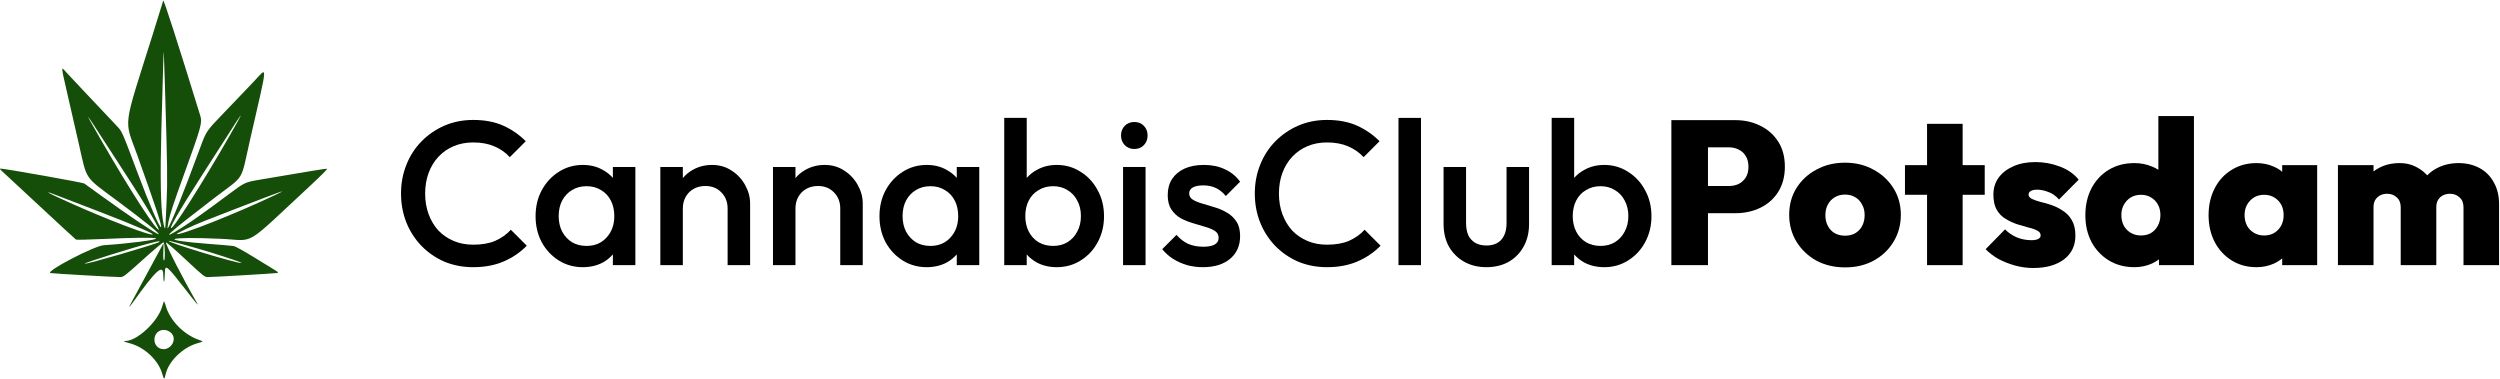 <svg width="2445" height="371" viewBox="0 0 2445 371" fill="none" xmlns="http://www.w3.org/2000/svg">
<path fill-rule="evenodd" clip-rule="evenodd" d="M1670.4 208.503V259.303H1634.6V117.503H1697.2C1706.27 117.503 1714.47 119.37 1721.8 123.103C1729.13 126.703 1734.93 131.903 1739.2 138.703C1743.47 145.37 1745.6 153.503 1745.6 163.103C1745.6 172.436 1743.47 180.57 1739.2 187.503C1734.93 194.303 1729.13 199.503 1721.8 203.103C1714.47 206.703 1706.27 208.503 1697.2 208.503H1670.4ZM1670.4 181.903H1691C1694.47 181.903 1697.6 181.236 1700.4 179.903C1703.33 178.436 1705.67 176.303 1707.4 173.503C1709.13 170.703 1710 167.236 1710 163.103C1710 158.97 1709.13 155.503 1707.4 152.703C1705.67 149.77 1703.33 147.636 1700.4 146.303C1697.6 144.836 1694.47 144.103 1691 144.103H1670.4V181.903Z" fill="black"/>
<path fill-rule="evenodd" clip-rule="evenodd" d="M1776.42 254.903C1784.68 259.303 1794.08 261.503 1804.62 261.503C1815.02 261.503 1824.28 259.303 1832.42 254.903C1840.68 250.37 1847.15 244.236 1851.82 236.503C1856.62 228.636 1859.02 219.836 1859.02 210.103C1859.02 200.37 1856.62 191.703 1851.82 184.103C1847.02 176.37 1840.48 170.303 1832.22 165.903C1824.08 161.37 1814.82 159.103 1804.42 159.103C1794.02 159.103 1784.68 161.37 1776.42 165.903C1768.15 170.303 1761.62 176.37 1756.82 184.103C1752.15 191.703 1749.82 200.37 1749.82 210.103C1749.82 219.836 1752.22 228.636 1757.02 236.503C1761.82 244.236 1768.28 250.37 1776.42 254.903ZM1814.42 228.103C1811.62 229.703 1808.28 230.503 1804.42 230.503C1800.68 230.503 1797.35 229.703 1794.42 228.103C1791.48 226.37 1789.22 223.97 1787.62 220.903C1786.02 217.836 1785.22 214.37 1785.22 210.503C1785.22 206.503 1786.02 203.036 1787.62 200.103C1789.22 197.036 1791.48 194.636 1794.42 192.903C1797.35 191.17 1800.68 190.303 1804.42 190.303C1808.28 190.303 1811.62 191.17 1814.42 192.903C1817.22 194.503 1819.42 196.836 1821.02 199.903C1822.75 202.836 1823.62 206.303 1823.62 210.303C1823.62 214.303 1822.82 217.836 1821.22 220.903C1819.62 223.97 1817.35 226.37 1814.42 228.103Z" fill="black"/>
<path d="M1884.66 190.503V259.303H1919.46V190.503H1941.06V161.503H1919.46V121.103H1884.66V161.503H1863.06V190.503H1884.66Z" fill="black"/>
<path d="M1970.74 259.703C1976.61 261.303 1982.54 262.103 1988.54 262.103C2001.07 262.103 2011.07 259.303 2018.54 253.703C2026.01 247.97 2029.74 240.236 2029.74 230.503C2029.74 224.37 2028.61 219.37 2026.34 215.503C2024.21 211.636 2021.34 208.57 2017.74 206.303C2014.27 203.903 2010.61 202.036 2006.74 200.703C2003.01 199.37 1999.34 198.303 1995.74 197.503C1992.27 196.57 1989.41 195.57 1987.14 194.503C1985.01 193.436 1983.94 192.036 1983.94 190.303C1983.94 188.836 1984.61 187.703 1985.94 186.903C1987.27 185.97 1989.47 185.503 1992.54 185.503C1995.74 185.503 1999.27 186.236 2003.14 187.703C2007.01 189.036 2010.54 191.503 2013.74 195.103L2032.94 175.703C2028.27 169.97 2022.14 165.703 2014.54 162.903C2006.94 159.97 1998.94 158.503 1990.54 158.503C1982.27 158.503 1975.07 159.903 1968.94 162.703C1962.81 165.37 1958.01 169.103 1954.54 173.903C1951.21 178.57 1949.54 184.036 1949.54 190.303C1949.54 196.303 1950.61 201.236 1952.74 205.103C1955.01 208.97 1957.94 211.97 1961.54 214.103C1965.14 216.236 1968.87 217.97 1972.74 219.303C1976.61 220.503 1980.27 221.57 1983.74 222.503C1987.34 223.303 1990.21 224.303 1992.34 225.503C1994.61 226.57 1995.74 228.17 1995.74 230.303C1995.74 231.77 1994.94 232.903 1993.34 233.703C1991.87 234.503 1989.67 234.903 1986.74 234.903C1981.67 234.903 1976.87 233.97 1972.34 232.103C1967.94 230.236 1964.14 227.636 1960.94 224.303L1941.94 243.703C1945.41 247.303 1949.61 250.503 1954.54 253.303C1959.61 255.97 1965.01 258.103 1970.74 259.703Z" fill="black"/>
<path fill-rule="evenodd" clip-rule="evenodd" d="M2062.48 254.703C2069.68 259.103 2078.01 261.303 2087.48 261.303C2093.61 261.303 2099.35 260.103 2104.68 257.703C2107.13 256.539 2109.4 255.193 2111.48 253.664V259.303H2145.68V113.503H2110.88V166.046C2108.96 164.837 2106.9 163.789 2104.68 162.903C2099.35 160.636 2093.61 159.503 2087.48 159.503C2077.88 159.503 2069.48 161.703 2062.28 166.103C2055.21 170.37 2049.61 176.37 2045.48 184.103C2041.48 191.836 2039.48 200.636 2039.48 210.503C2039.48 220.236 2041.48 228.97 2045.48 236.703C2049.61 244.303 2055.28 250.303 2062.48 254.703ZM2103.68 227.903C2100.88 229.503 2097.55 230.303 2093.68 230.303C2090.08 230.303 2086.81 229.436 2083.88 227.703C2080.95 225.97 2078.68 223.636 2077.08 220.703C2075.48 217.636 2074.68 214.17 2074.68 210.303C2074.68 206.57 2075.48 203.236 2077.08 200.303C2078.81 197.236 2081.08 194.836 2083.88 193.103C2086.81 191.37 2090.15 190.503 2093.88 190.503C2097.61 190.503 2100.88 191.37 2103.68 193.103C2106.61 194.836 2108.88 197.17 2110.48 200.103C2112.08 203.036 2112.88 206.436 2112.88 210.303C2112.88 214.303 2112.01 217.836 2110.28 220.903C2108.68 223.836 2106.48 226.17 2103.68 227.903Z" fill="black"/>
<path fill-rule="evenodd" clip-rule="evenodd" d="M2182.59 254.703C2189.66 259.103 2197.72 261.303 2206.79 261.303C2212.92 261.303 2218.52 260.17 2223.59 257.903C2226.75 256.487 2229.55 254.76 2231.99 252.721V259.303H2266.19V161.503H2231.99V167.991C2229.55 165.931 2226.75 164.235 2223.59 162.903C2218.52 160.636 2212.92 159.503 2206.79 159.503C2197.72 159.503 2189.66 161.703 2182.59 166.103C2175.52 170.37 2169.99 176.37 2165.99 184.103C2161.99 191.836 2159.99 200.636 2159.99 210.503C2159.99 220.236 2161.99 228.97 2165.99 236.703C2169.99 244.303 2175.52 250.303 2182.59 254.703ZM2227.99 224.703C2224.52 228.436 2219.92 230.303 2214.19 230.303C2210.59 230.303 2207.32 229.436 2204.39 227.703C2201.45 225.97 2199.19 223.636 2197.59 220.703C2195.99 217.636 2195.19 214.17 2195.19 210.303C2195.19 206.57 2195.99 203.236 2197.59 200.303C2199.32 197.236 2201.59 194.836 2204.39 193.103C2207.32 191.37 2210.66 190.503 2214.39 190.503C2218.12 190.503 2221.39 191.37 2224.19 193.103C2227.12 194.836 2229.39 197.17 2230.99 200.103C2232.59 203.036 2233.39 206.436 2233.39 210.303C2233.39 216.17 2231.59 220.97 2227.99 224.703Z" fill="black"/>
<path d="M2286.5 161.503V259.303H2321.3V202.703C2321.3 199.903 2321.83 197.57 2322.9 195.703C2324.1 193.703 2325.7 192.17 2327.7 191.103C2329.7 190.036 2332.03 189.503 2334.7 189.503C2338.43 189.503 2341.56 190.703 2344.1 193.103C2346.63 195.37 2347.9 198.57 2347.9 202.703V259.303H2382.7V202.703C2382.7 199.903 2383.23 197.57 2384.3 195.703C2385.5 193.703 2387.1 192.17 2389.1 191.103C2391.23 190.036 2393.56 189.503 2396.1 189.503C2399.83 189.503 2402.96 190.703 2405.5 193.103C2408.03 195.37 2409.3 198.57 2409.3 202.703V259.303H2444.1V199.903C2444.1 191.503 2442.36 184.303 2438.9 178.303C2435.56 172.17 2430.9 167.503 2424.9 164.303C2418.9 161.103 2412.1 159.503 2404.5 159.503C2396.5 159.503 2389.3 161.236 2382.9 164.703C2379.46 166.53 2376.43 168.798 2373.79 171.507C2371.27 168.615 2368.3 166.213 2364.9 164.303C2359.56 161.103 2353.56 159.503 2346.9 159.503C2339.43 159.503 2332.76 161.036 2326.9 164.103C2324.89 165.152 2323.02 166.35 2321.3 167.695V161.503H2286.5Z" fill="black"/>
<path d="M462.799 261.303C452.666 261.303 443.266 259.503 434.599 255.903C426.066 252.17 418.599 247.036 412.199 240.503C405.799 233.836 400.866 226.17 397.399 217.503C393.933 208.703 392.199 199.303 392.199 189.303C392.199 179.303 393.933 169.97 397.399 161.303C400.866 152.503 405.799 144.836 412.199 138.303C418.599 131.77 426.066 126.636 434.599 122.903C443.266 119.17 452.666 117.303 462.799 117.303C474.133 117.303 483.933 119.17 492.199 122.903C500.466 126.636 507.799 131.703 514.199 138.103L498.599 153.703C494.466 149.17 489.399 145.636 483.399 143.103C477.533 140.57 470.666 139.303 462.799 139.303C455.866 139.303 449.533 140.503 443.799 142.903C438.066 145.303 433.066 148.77 428.799 153.303C424.666 157.703 421.466 162.97 419.199 169.103C416.933 175.236 415.799 181.97 415.799 189.303C415.799 196.636 416.933 203.37 419.199 209.503C421.466 215.636 424.666 220.97 428.799 225.503C433.066 229.903 438.066 233.303 443.799 235.703C449.533 238.103 455.866 239.303 462.799 239.303C471.333 239.303 478.533 238.036 484.399 235.503C490.399 232.836 495.466 229.236 499.599 224.703L515.199 240.303C508.799 246.836 501.266 251.97 492.599 255.703C483.933 259.436 473.999 261.303 462.799 261.303Z" fill="black"/>
<path fill-rule="evenodd" clip-rule="evenodd" d="M569.993 261.303C561.326 261.303 553.46 259.103 546.393 254.703C539.46 250.303 533.926 244.37 529.793 236.903C525.793 229.303 523.793 220.836 523.793 211.503C523.793 202.036 525.793 193.57 529.793 186.103C533.926 178.503 539.46 172.503 546.393 168.103C553.46 163.57 561.326 161.303 569.993 161.303C577.326 161.303 583.793 162.903 589.393 166.103C593.277 168.18 596.61 170.809 599.393 173.988V163.303H621.393V259.303H599.393V248.766C596.692 251.918 593.426 254.564 589.593 256.703C583.86 259.77 577.326 261.303 569.993 261.303ZM573.593 240.503C581.726 240.503 588.26 237.77 593.193 232.303C598.26 226.836 600.793 219.836 600.793 211.303C600.793 205.57 599.66 200.503 597.393 196.103C595.126 191.703 591.926 188.303 587.793 185.903C583.793 183.37 579.06 182.103 573.593 182.103C568.26 182.103 563.526 183.37 559.393 185.903C555.393 188.303 552.193 191.703 549.793 196.103C547.526 200.503 546.393 205.57 546.393 211.303C546.393 217.036 547.526 222.103 549.793 226.503C552.193 230.903 555.393 234.37 559.393 236.903C563.526 239.303 568.26 240.503 573.593 240.503Z" fill="black"/>
<path d="M711.609 259.303V203.903C711.609 197.503 709.542 192.236 705.409 188.103C701.409 183.97 696.209 181.903 689.809 181.903C685.542 181.903 681.742 182.836 678.409 184.703C675.075 186.57 672.475 189.17 670.609 192.503C668.742 195.836 667.809 199.636 667.809 203.903V259.303H645.809V163.303H667.809V174.15C670.435 170.999 673.568 168.383 677.209 166.303C682.942 162.97 689.342 161.303 696.409 161.303C703.609 161.303 710.009 163.17 715.609 166.903C721.209 170.503 725.609 175.236 728.809 181.103C732.009 186.836 733.609 192.836 733.609 199.103V259.303H711.609Z" fill="black"/>
<path d="M821.765 259.303V203.903C821.765 197.503 819.698 192.236 815.565 188.103C811.565 183.97 806.365 181.903 799.965 181.903C795.698 181.903 791.898 182.836 788.565 184.703C785.232 186.57 782.632 189.17 780.765 192.503C778.898 195.836 777.965 199.636 777.965 203.903V259.303H755.965V163.303H777.965V174.15C780.591 170.999 783.724 168.383 787.365 166.303C793.098 162.97 799.498 161.303 806.565 161.303C813.765 161.303 820.165 163.17 825.765 166.903C831.365 170.503 835.765 175.236 838.965 181.103C842.165 186.836 843.765 192.836 843.765 199.103V259.303H821.765Z" fill="black"/>
<path fill-rule="evenodd" clip-rule="evenodd" d="M906.321 261.303C897.654 261.303 889.788 259.103 882.721 254.703C875.788 250.303 870.254 244.37 866.121 236.903C862.121 229.303 860.121 220.836 860.121 211.503C860.121 202.036 862.121 193.57 866.121 186.103C870.254 178.503 875.788 172.503 882.721 168.103C889.788 163.57 897.654 161.303 906.321 161.303C913.654 161.303 920.121 162.903 925.721 166.103C929.605 168.18 932.938 170.809 935.721 173.988V163.303H957.721V259.303H935.721V248.766C933.02 251.918 929.754 254.564 925.921 256.703C920.188 259.77 913.654 261.303 906.321 261.303ZM909.921 240.503C918.054 240.503 924.588 237.77 929.521 232.303C934.588 226.836 937.121 219.836 937.121 211.303C937.121 205.57 935.988 200.503 933.721 196.103C931.454 191.703 928.254 188.303 924.121 185.903C920.121 183.37 915.388 182.103 909.921 182.103C904.588 182.103 899.854 183.37 895.721 185.903C891.721 188.303 888.521 191.703 886.121 196.103C883.854 200.503 882.721 205.57 882.721 211.303C882.721 217.036 883.854 222.103 886.121 226.503C888.521 230.903 891.721 234.37 895.721 236.903C899.854 239.303 904.588 240.503 909.921 240.503Z" fill="black"/>
<path fill-rule="evenodd" clip-rule="evenodd" d="M1033.54 261.303C1026.2 261.303 1019.67 259.77 1013.94 256.703C1010.15 254.587 1006.88 251.975 1004.14 248.868V259.303H982.137V115.303H1004.14V173.988C1006.92 170.809 1010.25 168.18 1014.14 166.103C1019.87 162.903 1026.34 161.303 1033.54 161.303C1042.2 161.303 1050 163.57 1056.94 168.103C1064 172.503 1069.54 178.503 1073.54 186.103C1077.67 193.57 1079.74 202.036 1079.74 211.503C1079.74 220.836 1077.67 229.303 1073.54 236.903C1069.54 244.37 1064 250.303 1056.94 254.703C1050 259.103 1042.2 261.303 1033.54 261.303ZM1029.94 240.503C1035.27 240.503 1039.94 239.303 1043.94 236.903C1048.07 234.37 1051.27 230.903 1053.54 226.503C1055.94 222.103 1057.14 217.036 1057.14 211.303C1057.14 205.57 1055.94 200.503 1053.54 196.103C1051.27 191.703 1048.07 188.303 1043.94 185.903C1039.94 183.37 1035.27 182.103 1029.94 182.103C1024.6 182.103 1019.87 183.37 1015.74 185.903C1011.6 188.303 1008.4 191.703 1006.14 196.103C1003.87 200.503 1002.74 205.57 1002.74 211.303C1002.74 217.036 1003.87 222.103 1006.14 226.503C1008.4 230.903 1011.6 234.37 1015.74 236.903C1019.87 239.303 1024.6 240.503 1029.94 240.503Z" fill="black"/>
<path d="M1109.35 145.703C1105.62 145.703 1102.49 144.436 1099.95 141.903C1097.55 139.37 1096.35 136.236 1096.35 132.503C1096.35 128.77 1097.55 125.636 1099.95 123.103C1102.49 120.57 1105.62 119.303 1109.35 119.303C1113.22 119.303 1116.35 120.57 1118.75 123.103C1121.15 125.636 1122.35 128.77 1122.35 132.503C1122.35 136.236 1121.15 139.37 1118.75 141.903C1116.35 144.436 1113.22 145.703 1109.35 145.703Z" fill="black"/>
<path d="M1176.43 261.303C1171.09 261.303 1165.96 260.636 1161.03 259.303C1156.09 257.836 1151.56 255.836 1147.43 253.303C1143.29 250.636 1139.69 247.436 1136.63 243.703L1150.63 229.703C1153.96 233.57 1157.76 236.503 1162.03 238.503C1166.43 240.37 1171.36 241.303 1176.83 241.303C1181.76 241.303 1185.49 240.57 1188.03 239.103C1190.56 237.636 1191.83 235.503 1191.83 232.703C1191.83 229.77 1190.63 227.503 1188.23 225.903C1185.83 224.303 1182.69 222.97 1178.83 221.903C1175.09 220.703 1171.09 219.503 1166.83 218.303C1162.69 217.103 1158.69 215.503 1154.83 213.503C1151.09 211.37 1148.03 208.503 1145.63 204.903C1143.23 201.303 1142.03 196.636 1142.03 190.903C1142.03 184.77 1143.43 179.503 1146.23 175.103C1149.16 170.703 1153.23 167.303 1158.43 164.903C1163.76 162.503 1170.09 161.303 1177.43 161.303C1185.16 161.303 1191.96 162.703 1197.83 165.503C1203.83 168.17 1208.83 172.236 1212.83 177.703L1198.83 191.703C1196.03 188.236 1192.83 185.636 1189.23 183.903C1185.63 182.17 1181.49 181.303 1176.83 181.303C1172.43 181.303 1169.03 181.97 1166.63 183.303C1164.23 184.636 1163.03 186.57 1163.03 189.103C1163.03 191.77 1164.23 193.836 1166.63 195.303C1169.03 196.77 1172.09 198.036 1175.83 199.103C1179.69 200.17 1183.69 201.37 1187.83 202.703C1192.09 203.903 1196.09 205.636 1199.83 207.903C1203.69 210.036 1206.83 212.97 1209.23 216.703C1211.63 220.303 1212.83 225.036 1212.83 230.903C1212.83 240.236 1209.56 247.636 1203.03 253.103C1196.49 258.57 1187.63 261.303 1176.43 261.303Z" fill="black"/>
<path d="M1098.35 259.303V163.303H1120.35V259.303H1098.35Z" fill="black"/>
<path d="M1297.8 261.303C1287.67 261.303 1278.27 259.503 1269.6 255.903C1261.07 252.17 1253.6 247.036 1247.2 240.503C1240.8 233.836 1235.87 226.17 1232.4 217.503C1228.93 208.703 1227.2 199.303 1227.2 189.303C1227.2 179.303 1228.93 169.97 1232.4 161.303C1235.87 152.503 1240.8 144.836 1247.2 138.303C1253.6 131.77 1261.07 126.636 1269.6 122.903C1278.27 119.17 1287.67 117.303 1297.8 117.303C1309.13 117.303 1318.93 119.17 1327.2 122.903C1335.47 126.636 1342.8 131.703 1349.2 138.103L1333.6 153.703C1329.47 149.17 1324.4 145.636 1318.4 143.103C1312.53 140.57 1305.67 139.303 1297.8 139.303C1290.87 139.303 1284.53 140.503 1278.8 142.903C1273.07 145.303 1268.07 148.77 1263.8 153.303C1259.67 157.703 1256.47 162.97 1254.2 169.103C1251.93 175.236 1250.8 181.97 1250.8 189.303C1250.8 196.636 1251.93 203.37 1254.2 209.503C1256.47 215.636 1259.67 220.97 1263.8 225.503C1268.07 229.903 1273.07 233.303 1278.8 235.703C1284.53 238.103 1290.87 239.303 1297.8 239.303C1306.33 239.303 1313.53 238.036 1319.4 235.503C1325.4 232.836 1330.47 229.236 1334.6 224.703L1350.2 240.303C1343.8 246.836 1336.27 251.97 1327.6 255.703C1318.93 259.436 1309 261.303 1297.8 261.303Z" fill="black"/>
<path d="M1367.72 259.303V115.303H1389.72V259.303H1367.72Z" fill="black"/>
<path d="M1453.61 261.303C1445.47 261.303 1438.21 259.503 1431.81 255.903C1425.54 252.303 1420.61 247.37 1417.01 241.103C1413.54 234.703 1411.81 227.37 1411.81 219.103V163.303H1433.81V218.103C1433.81 222.77 1434.54 226.77 1436.01 230.103C1437.61 233.303 1439.87 235.77 1442.81 237.503C1445.87 239.236 1449.47 240.103 1453.61 240.103C1460.01 240.103 1464.87 238.236 1468.21 234.503C1471.67 230.636 1473.41 225.17 1473.41 218.103V163.303H1495.41V219.103C1495.41 227.503 1493.61 234.903 1490.01 241.303C1486.54 247.57 1481.67 252.503 1475.41 256.103C1469.14 259.57 1461.87 261.303 1453.61 261.303Z" fill="black"/>
<path fill-rule="evenodd" clip-rule="evenodd" d="M1568.93 261.303C1561.59 261.303 1555.06 259.77 1549.33 256.703C1545.54 254.587 1542.27 251.975 1539.53 248.868V259.303H1517.53V115.303H1539.53V173.988C1542.31 170.809 1545.64 168.18 1549.53 166.103C1555.26 162.903 1561.73 161.303 1568.93 161.303C1577.59 161.303 1585.39 163.57 1592.33 168.103C1599.39 172.503 1604.93 178.503 1608.93 186.103C1613.06 193.57 1615.13 202.036 1615.13 211.503C1615.13 220.836 1613.06 229.303 1608.93 236.903C1604.93 244.37 1599.39 250.303 1592.33 254.703C1585.39 259.103 1577.59 261.303 1568.93 261.303ZM1565.33 240.503C1570.66 240.503 1575.33 239.303 1579.33 236.903C1583.46 234.37 1586.66 230.903 1588.93 226.503C1591.33 222.103 1592.53 217.036 1592.53 211.303C1592.53 205.57 1591.33 200.503 1588.93 196.103C1586.66 191.703 1583.46 188.303 1579.33 185.903C1575.33 183.37 1570.66 182.103 1565.33 182.103C1559.99 182.103 1555.26 183.37 1551.13 185.903C1546.99 188.303 1543.79 191.703 1541.53 196.103C1539.26 200.503 1538.13 205.57 1538.13 211.303C1538.13 217.036 1539.26 222.103 1541.53 226.503C1543.79 230.903 1546.99 234.37 1551.13 236.903C1555.26 239.303 1559.99 240.503 1565.33 240.503Z" fill="black"/>
<path fill-rule="evenodd" clip-rule="evenodd" d="M159.628 0.638C159.615 0.947 154.83 16.353 148.996 34.875C119.748 127.736 121.311 115.665 133.967 150.953C152.193 201.776 158.926 222.189 157.461 222.189C155.703 222.189 146 199.584 133.843 167.164C119.39 128.627 119.39 128.627 114.454 123.411C84.677 91.946 66.885 73.049 64.192 70.026C59.695 64.978 59.681 64.636 64.911 87.492C67.482 98.728 72.965 122.692 77.094 140.743C85.477 177.396 81.648 171.847 116.379 197.669C141.149 216.086 157.121 229.036 155.065 229.036C152.903 229.036 126.015 210.997 98.988 191.416C90.835 185.509 83.403 180.137 82.474 179.477C81.053 178.47 4.293 164.813 0.401 164.875C-0.424 164.889 0.034 165.696 1.685 167.136C3.097 168.369 19.79 183.859 38.78 201.561C57.77 219.261 73.772 234.008 74.341 234.331C74.909 234.653 87.104 234.373 101.44 233.708C130.616 232.354 150.928 232.141 152.553 233.172C154.643 234.498 125.23 238.324 101.523 239.809C92.28 240.388 44.297 265.392 49.259 267.044C50.508 267.46 112.2 271.011 117.787 270.989C120.632 270.977 122.576 269.471 139.935 253.823C150.4 244.388 159.396 236.812 159.925 236.987C161.282 237.438 161.735 254.714 160.389 254.714C159.689 254.714 159.503 252.249 159.746 246.197C159.934 241.513 159.981 237.788 159.85 237.918C159.72 238.049 153.225 250.066 145.418 264.623C137.61 279.18 130.069 293.112 128.659 295.584C127.25 298.056 126.281 300.078 126.507 300.078C126.733 300.078 128.357 298.056 130.118 295.584C152.259 264.504 159.504 257.837 159.65 268.408C159.794 278.843 161.072 277.153 161.268 266.269C161.413 258.166 163.282 259.729 181.36 283.059C192.559 297.513 194.995 300.332 192.367 295.798C179.316 273.285 161.862 239.191 162.343 237.151C162.483 236.554 170.987 243.92 181.241 253.52C198.533 269.71 200.115 270.977 203.067 270.992C208.118 271.019 268.51 267.466 270.797 267.008C272.667 266.633 272.426 266.329 268.229 263.758C265.682 262.198 256.307 256.448 247.396 250.98C238.485 245.512 230.011 240.843 228.565 240.605C227.12 240.365 215.73 239.397 203.255 238.452C153.607 234.693 162.856 231.176 216.121 233.559C250.688 235.107 236.75 243.454 304.428 180.676C313.563 172.203 320.555 165.149 319.965 165.002C319.017 164.765 302.638 167.433 253.672 175.804C239.467 178.233 239.467 178.233 222.859 190.623C200.208 207.521 187.259 216.723 177.34 222.97C154.139 237.581 164.805 227.878 209.246 193.943C240.426 170.136 234.834 179.238 244.647 136.311C262.555 57.963 262.196 65.068 247.463 80.562C240.331 88.063 227.119 101.867 218.103 111.239C201.71 128.279 201.71 128.279 195.541 145.062C179.519 188.657 166.61 220.659 163.991 223.278C163.627 223.642 164.005 220.561 164.83 216.431C166.223 209.456 169.559 199.335 179.722 171.261C196.913 123.776 197.972 119.983 195.911 113.299C173.392 40.267 159.754 -2.078 159.628 0.638ZM161.284 83.101C163.716 163.071 163.91 176.379 162.939 196.939C162.406 208.237 161.914 218.706 161.845 220.203C161.593 225.704 160.646 223.732 159.22 214.73C157.144 201.62 156.626 171.042 157.768 128.893C159.533 63.687 159.993 48.849 160.184 51.004C160.288 52.181 160.783 66.624 161.284 83.101ZM232.664 118.408C210.652 158.148 174.467 216.714 168.519 222.227C162.986 227.355 174.605 207 197.121 172.117C205.325 159.407 217.244 140.823 223.605 130.819C235.545 112.046 238.212 108.392 232.664 118.408ZM99.313 134.028C105.8 144.15 116.29 160.327 122.627 169.977C142.918 200.885 159.038 228.393 154.477 224.328C147.264 217.901 116.329 168.366 87.928 117.766C83.611 110.075 87.768 116.013 99.313 134.028ZM269.161 190.701C231.072 208.804 174.971 230.994 172.794 228.818C172.59 228.613 176.978 226.29 182.547 223.656C192.21 219.084 199.281 216.216 230.217 204.317C278.879 185.6 282.72 184.257 269.161 190.701ZM52.894 190.024C55.799 191.164 74.931 198.507 95.409 206.341C132.669 220.596 155.092 230.381 148.048 229.312C138.047 227.795 87.487 207.592 53.468 191.519C45.258 187.64 44.981 186.918 52.894 190.024ZM206.251 246.919C224.3 252.497 237.752 257.153 236.048 257.233C230.911 257.476 164.738 237.379 164.738 235.577C164.738 235 190.139 241.94 206.251 246.919ZM155.708 236.672C153.784 238.54 83.886 258.884 82.874 257.87C82.144 257.141 126.955 242.995 144.196 238.513C154.764 235.764 157.015 235.405 155.708 236.672ZM160.184 294.942C159.937 295.648 159.123 298.168 158.375 300.542C153.782 315.12 133.929 333.459 122.743 333.459C119.826 333.459 121.127 334.196 126.526 335.602C141.491 339.5 155.2 352.474 158.875 366.217C160.159 371.017 160.926 371.32 161.675 367.328C164.215 353.786 178.324 339.775 193.734 335.491C199.185 333.976 199.185 333.976 194.755 332.47C179.512 327.289 165.685 312.921 161.842 298.27C161.177 295.733 160.43 294.236 160.184 294.942ZM164.226 323.525C170.362 326.089 171.813 332.903 167.312 338.028C161.406 344.755 151.044 341.069 151.044 332.24C151.044 324.964 157.482 320.707 164.226 323.525Z" fill="#154E09"/>
</svg>
